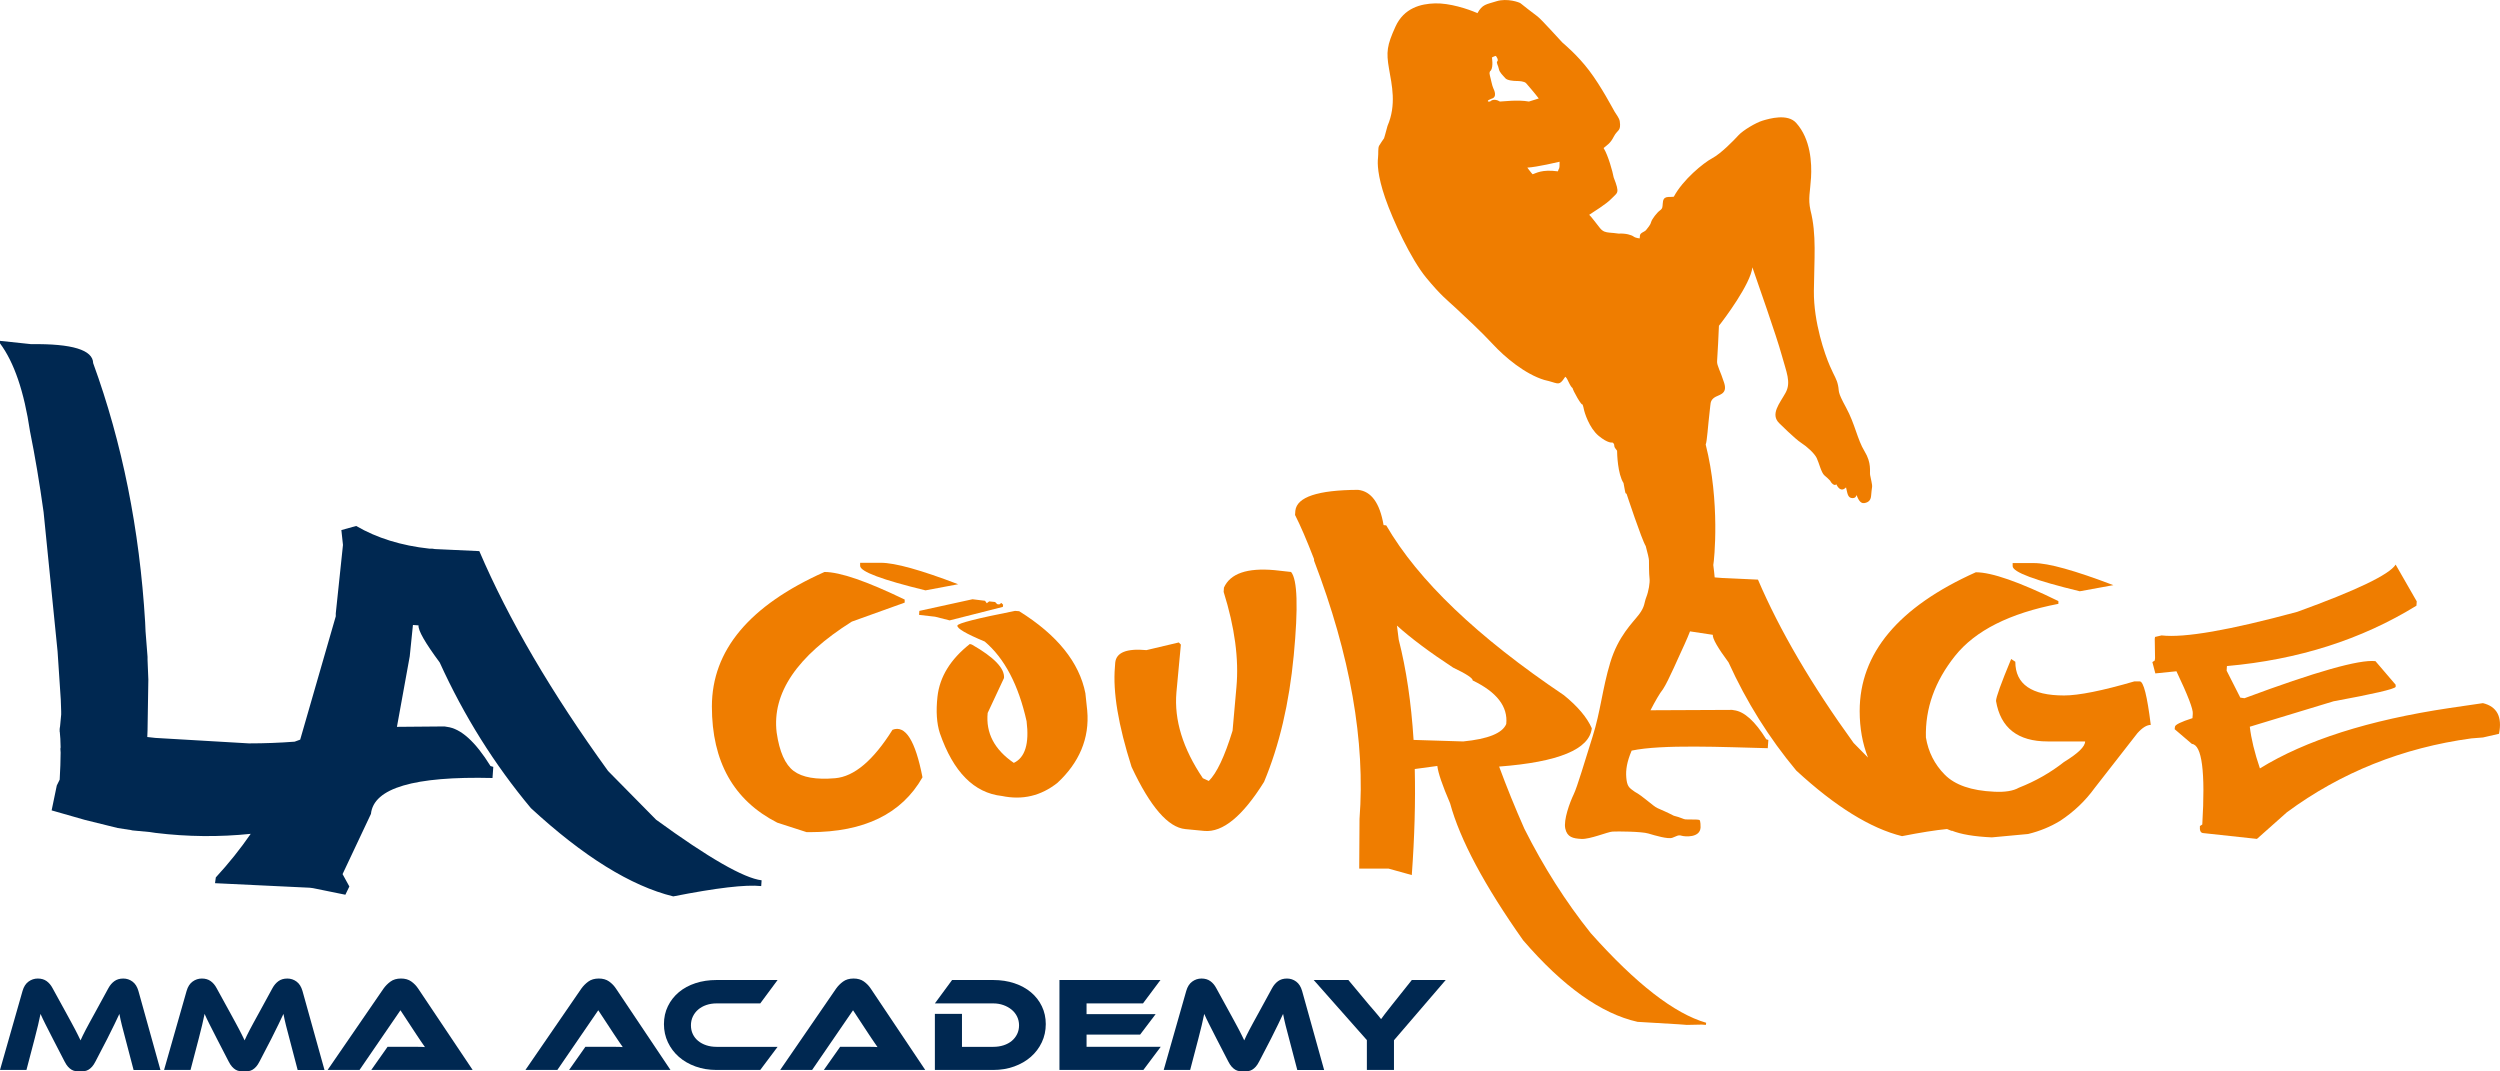 <?xml version="1.0" encoding="UTF-8"?> <svg xmlns="http://www.w3.org/2000/svg" id="uuid-0b34d383-b917-4233-87ec-7e116e582237" data-name="Ebene 1" viewBox="0 0 396.85 170.079"><defs><style> .uuid-56d15272-0af6-4f55-a728-eb017a8605ae { fill: #002851; } .uuid-026733fd-0033-4f5d-92d6-c6f20b325714 { fill: #ef7d00; } </style></defs><g><path class="uuid-56d15272-0af6-4f55-a728-eb017a8605ae" d="M10.55,160.881c.303.555.569,1.042.796,1.461.228.42.427.794.6,1.121.172.328.324.626.455.896s.259.533.383.79c.11-.256.231-.515.362-.779.131-.263.283-.562.455-.896.172-.334.372-.708.6-1.12s.493-.896.796-1.451l2.214-4.055c.248-.455.561-.821.941-1.099.379-.277.851-.416,1.417-.416.538,0,1.024.16,1.458.481.435.32.748.814.942,1.483l3.496,12.549h-4.261l-1.303-4.972c-.221-.811-.407-1.522-.558-2.134-.152-.611-.283-1.209-.393-1.793-.235.498-.497,1.049-.786,1.654-.29.605-.669,1.37-1.138,2.294l-1.862,3.586c-.179.356-.362.637-.548.843s-.376.366-.569.48c-.193.114-.4.189-.621.224-.221.036-.462.053-.724.053s-.503-.018-.724-.053c-.221-.035-.427-.11-.621-.224s-.383-.274-.569-.48-.369-.487-.548-.843l-1.862-3.607c-.248-.484-.469-.918-.662-1.302-.193-.384-.369-.729-.527-1.035-.159-.305-.297-.587-.414-.843-.117-.256-.231-.505-.342-.747-.11.569-.241,1.163-.393,1.782-.152.619-.331,1.334-.538,2.145l-1.303,4.972H0l3.579-12.549c.193-.669.51-1.163.952-1.483.441-.321.931-.481,1.469-.481.551,0,1.017.135,1.396.406s.693.64.941,1.11l2.214,4.034Z"></path><path class="uuid-56d15272-0af6-4f55-a728-eb017a8605ae" d="M36.594,160.881c.303.555.569,1.042.796,1.461.228.42.427.794.6,1.121.172.328.324.626.455.896s.259.533.383.79c.11-.256.231-.515.362-.779.131-.263.283-.562.455-.896.172-.334.372-.708.6-1.12s.493-.896.796-1.451l2.214-4.055c.248-.455.561-.821.941-1.099.379-.277.851-.416,1.417-.416.538,0,1.024.16,1.458.481.435.32.748.814.942,1.483l3.496,12.549h-4.261l-1.303-4.972c-.221-.811-.407-1.522-.558-2.134-.152-.611-.283-1.209-.393-1.793-.235.498-.497,1.049-.786,1.654-.29.605-.669,1.37-1.138,2.294l-1.862,3.586c-.179.356-.362.637-.548.843s-.376.366-.569.48c-.193.114-.4.189-.621.224-.221.036-.462.053-.724.053s-.503-.018-.724-.053c-.221-.035-.427-.11-.621-.224s-.383-.274-.569-.48-.369-.487-.548-.843l-1.862-3.607c-.248-.484-.469-.918-.662-1.302-.193-.384-.369-.729-.527-1.035-.159-.305-.297-.587-.414-.843-.117-.256-.231-.505-.342-.747-.11.569-.241,1.163-.393,1.782-.152.619-.331,1.334-.538,2.145l-1.303,4.972h-4.199l3.579-12.549c.193-.669.51-1.163.952-1.483.441-.321.931-.481,1.469-.481.551,0,1.017.135,1.396.406s.693.64.941,1.11l2.214,4.034Z"></path><path class="uuid-56d15272-0af6-4f55-a728-eb017a8605ae" d="M58.935,169.844l2.586-3.671h4.768c.448,0,.838.014,1.169.043-.193-.256-.418-.58-.672-.971-.256-.391-.5-.757-.735-1.099l-2.482-3.777-6.495,9.475h-5.068l8.874-12.911c.29-.413.655-.783,1.096-1.11.441-.327,1-.491,1.676-.491.648,0,1.189.153,1.624.459s.803.686,1.107,1.142l8.647,12.911h-16.094Z"></path><path class="uuid-56d15272-0af6-4f55-a728-eb017a8605ae" d="M90.336,169.844l2.586-3.671h4.768c.448,0,.838.014,1.169.043-.193-.256-.418-.58-.672-.971-.256-.391-.5-.757-.735-1.099l-2.482-3.777-6.495,9.475h-5.068l8.874-12.911c.29-.413.655-.783,1.096-1.11.441-.327,1-.491,1.676-.491.648,0,1.189.153,1.624.459s.803.686,1.107,1.142l8.647,12.911h-16.094Z"></path><path class="uuid-56d15272-0af6-4f55-a728-eb017a8605ae" d="M123.434,166.174l-2.751,3.671h-6.95c-1.2,0-2.31-.185-3.331-.555-1.021-.369-1.899-.878-2.638-1.526-.738-.647-1.317-1.416-1.738-2.305-.421-.889-.631-1.853-.631-2.892s.21-1.988.631-2.849c.421-.861,1-1.6,1.738-2.219.738-.619,1.617-1.096,2.638-1.43,1.021-.334,2.131-.501,3.331-.501h9.702l-2.751,3.713h-6.95c-.58,0-1.117.086-1.614.256-.496.171-.924.409-1.282.715-.359.306-.641.672-.848,1.099-.207.427-.31.897-.31,1.409,0,.512.1.979.3,1.398.2.42.483.779.848,1.078.365.299.796.53,1.292.693.497.164,1.034.246,1.614.246h9.702Z"></path><path class="uuid-56d15272-0af6-4f55-a728-eb017a8605ae" d="M130.777,169.844l2.586-3.671h4.768c.448,0,.838.014,1.169.043-.193-.256-.418-.58-.672-.971-.256-.391-.5-.757-.735-1.099l-2.482-3.777-6.495,9.475h-5.068l8.874-12.911c.29-.413.655-.783,1.096-1.11.441-.327,1-.491,1.676-.491.648,0,1.189.153,1.624.459s.803.686,1.107,1.142l8.647,12.911h-16.094Z"></path><path class="uuid-56d15272-0af6-4f55-a728-eb017a8605ae" d="M166.006,162.567c0,1.039-.211,2.003-.631,2.892-.421.889-1,1.658-1.738,2.305-.738.648-1.617,1.156-2.638,1.526-1.021.37-2.131.555-3.33.555h-9.267v-8.899h4.302v5.229h4.965c.593,0,1.141-.082,1.644-.246s.934-.395,1.293-.693.641-.658.848-1.078c.207-.419.31-.886.31-1.398,0-.498-.104-.96-.31-1.387-.207-.427-.497-.793-.869-1.099s-.807-.548-1.303-.726c-.497-.178-1.034-.267-1.613-.267h-9.267l2.731-3.713h6.537c1.214,0,2.33.171,3.351.512,1.021.341,1.899.821,2.638,1.44.738.619,1.314,1.359,1.727,2.22.414.861.621,1.803.621,2.828Z"></path><path class="uuid-56d15272-0af6-4f55-a728-eb017a8605ae" d="M184.25,166.174l-2.751,3.671h-13.322v-14.277h16.032l-2.771,3.713h-8.958v1.707h10.964l-2.461,3.244h-8.502v1.942h11.77Z"></path><path class="uuid-56d15272-0af6-4f55-a728-eb017a8605ae" d="M195.276,160.881c.303.555.569,1.042.797,1.461.227.42.427.794.6,1.121.172.328.324.626.455.896.131.27.258.533.383.79.11-.256.231-.515.361-.779.132-.263.283-.562.455-.896.173-.334.373-.708.6-1.12.228-.413.494-.896.797-1.451l2.213-4.055c.248-.455.562-.821.941-1.099.38-.277.852-.416,1.417-.416.538,0,1.025.16,1.458.481.435.32.748.814.941,1.483l3.497,12.549h-4.262l-1.303-4.972c-.22-.811-.406-1.522-.558-2.134-.151-.611-.283-1.209-.393-1.793-.235.498-.497,1.049-.786,1.654-.29.605-.669,1.37-1.137,2.294l-1.862,3.586c-.18.356-.362.637-.549.843s-.376.366-.569.48-.399.189-.62.224c-.221.036-.462.053-.724.053s-.503-.018-.724-.053c-.22-.035-.427-.11-.62-.224s-.383-.274-.569-.48c-.185-.206-.369-.487-.548-.843l-1.862-3.607c-.248-.484-.469-.918-.662-1.302s-.369-.729-.527-1.035c-.159-.305-.296-.587-.414-.843-.117-.256-.231-.505-.341-.747-.111.569-.242,1.163-.394,1.782-.152.619-.331,1.334-.538,2.145l-1.303,4.972h-4.199l3.579-12.549c.192-.669.509-1.163.951-1.483.442-.321.931-.481,1.469-.481.552,0,1.017.135,1.397.406.379.27.693.64.941,1.11l2.213,4.034Z"></path><path class="uuid-56d15272-0af6-4f55-a728-eb017a8605ae" d="M229.491,155.567l-8.212,9.561v4.716h-4.302v-4.738l-8.44-9.539h5.502l3.31,3.969c.11.128.255.295.435.501.179.207.365.424.558.651.192.227.372.441.538.64.165.199.283.349.351.448.137-.199.338-.47.6-.811.262-.341.642-.825,1.138-1.451l3.144-3.948h5.378Z"></path></g><g><path class="uuid-026733fd-0033-4f5d-92d6-c6f20b325714" d="M146.91,93.714l5.187-.973c-5.941-2.27-10.028-3.405-12.259-3.405h-3.301v.486c0,.909,3.457,2.206,10.373,3.892Z"></path><path class="uuid-026733fd-0033-4f5d-92d6-c6f20b325714" d="M141.676,115.848c-3.049,4.864-6.083,7.427-9.1,7.686-3.018.26-5.21-.122-6.578-1.143-1.367-1.021-2.271-3.056-2.711-6.105-.755-6.259,3.222-12.129,11.929-17.61l8.393-3.016v-.486c-6.035-2.919-10.28-4.378-12.732-4.378-11.914,5.319-17.871,12.438-17.871,21.356,0,8.756,3.457,14.902,10.374,18.437l4.667,1.508h.519c8.612,0,14.57-2.902,17.87-8.708-1.131-5.837-2.719-8.35-4.763-7.54Z"></path><path class="uuid-026733fd-0033-4f5d-92d6-c6f20b325714" d="M172.298,110.059c-.975-4.929-4.48-9.275-10.515-13.038l-.66-.049c-6.068,1.2-9.118,1.978-9.148,2.335-.063.455,1.383,1.298,4.338,2.53,3.143,2.659,5.359,6.876,6.648,12.648.44,3.568-.236,5.773-2.028,6.616-3.08-2.107-4.464-4.75-4.149-7.929l2.593-5.546c.125-1.524-1.573-3.291-5.093-5.303l-.33-.097c-3.081,2.432-4.794,5.222-5.14,8.367-.251,2.303-.125,4.232.377,5.789,2.138,6.162,5.423,9.486,9.855,9.972,3.269.681,6.208-.016,8.817-2.092,3.395-3.146,5.129-7.011,4.721-11.487l-.289-2.718Z"></path><polygon class="uuid-026733fd-0033-4f5d-92d6-c6f20b325714" points="159.189 96.34 159.236 96 158.953 95.708 158.623 95.951 158.293 95.902 157.962 95.562 157.02 95.465 156.642 95.756 156.36 95.367 154.379 95.124 145.939 96.973 145.892 97.605 148.438 97.897 150.748 98.481 159.189 96.34"></polygon><path class="uuid-026733fd-0033-4f5d-92d6-c6f20b325714" d="M202.305,90.503c-4.338-.389-7.01.535-8.016,2.773l-.047.681c1.76,5.611,2.437,10.654,2.028,15.129l-.613,6.908c-1.257,4.086-2.515,6.746-3.772,7.978l-.944-.438c-3.175-4.702-4.573-9.242-4.196-13.621l.707-7.589-.33-.34-5.14,1.216c-3.144-.292-4.795.373-4.952,1.994l-.047.681c-.346,3.957.534,9.242,2.641,15.859,2.955,6.324,5.8,9.616,8.535,9.875l3.018.292c2.923.26,6.083-2.335,9.478-7.784,2.42-5.772,3.991-12.469,4.716-20.091.722-7.621.581-12.031-.425-13.232l-2.641-.292Z"></path><path class="uuid-026733fd-0033-4f5d-92d6-c6f20b325714" d="M252.495,148.1c-3.96-4.962-7.467-10.475-10.515-16.54-1.478-3.34-2.814-6.632-4.008-9.875,9.43-.713,14.334-2.74,14.711-6.081-.754-1.718-2.233-3.47-4.433-5.253-13.737-9.243-23.136-18.226-28.197-26.95l-.424-.049c-.597-3.503-1.95-5.367-4.056-5.594-6.382.032-9.697,1.135-9.949,3.308l-.047.681c.818,1.589,1.823,3.925,3.018,7.005v.244c5.753,15.048,8.157,28.718,7.215,41.009l-.047,7.88h4.667l3.679,1.022c.44-6.064.596-11.675.471-16.832l3.583-.486c.125,1.103.801,3.081,2.028,5.935,1.571,5.773,5.438,13.021,11.599,21.745,6.318,7.329,12.37,11.643,18.154,12.94l6.554.389,1.274.097,2.357-.049.661.049.047-.34c-5.062-1.459-11.175-6.211-18.343-14.253ZM224.392,117.453c-.377-5.935-1.164-11.237-2.358-15.908-.094-.778-.189-1.524-.283-2.237,2.232,2.011,5.202,4.232,8.912,6.665,2.106,1.005,3.143,1.687,3.112,2.043,3.835,1.848,5.611,4.152,5.328,6.908-.597,1.459-2.876,2.384-6.837,2.773l-7.875-.243Z"></path><path class="uuid-026733fd-0033-4f5d-92d6-c6f20b325714" d="M339.669,108.161h-.848c-5.124,1.492-8.849,2.238-11.175,2.238-5.156,0-7.733-1.783-7.733-5.351l-.66-.438c-1.604,3.86-2.405,6.081-2.405,6.664.722,4.281,3.457,6.422,8.205,6.422h5.941c0,.811-1.116,1.897-3.348,3.259-2.138,1.687-4.527,3.049-7.168,4.086-.912.519-2.233.73-3.96.633-3.584-.162-6.185-1.062-7.804-2.7-1.619-1.637-2.617-3.607-2.994-5.911-.126-4.604,1.414-8.918,4.62-12.94,3.207-4.021,8.677-6.778,16.409-8.27v-.438c-6.224-3.048-10.593-4.573-13.108-4.573-12.292,5.513-18.437,12.859-18.437,22.037,0,2.7.446,5.154,1.32,7.374l-2.282-2.315c-6.665-9.21-11.725-17.853-15.183-25.928l-5.234-.243s-.657-.012-1.639-.111c-.04-.43-.13-1.342-.218-1.965.15-.746,1.099-10.037-1.206-19.127.226-.559.316-2.61.678-5.687.114-.677-.024-1.212.633-1.725.656-.513,2.214-.489,1.627-2.353-.587-1.865-1.175-2.775-1.13-3.449.045-.677.293-5.012.293-5.642.792-.977,5.039-6.642,5.31-9.275.813,2.353,3.864,11.024,4.631,13.843.77,2.821,1.56,4.406.633,6.084-.925,1.678-2.472,3.403-.985,4.833,0,0,2.5,2.485,3.448,3.092.949.606,2.124,1.678,2.485,2.424.361.746.723,2.331,1.22,2.75.497.42.609.537.904.839.135.302.656.932.994.582.248.537.79,1.261,1.536.49.226.863.226,1.702,1.039,1.702.542-.024.542-.328.633-.49.181.466.521,1.374,1.196,1.281.68-.093,1.041-.442,1.108-1.119.067-.675.09-1.048.157-1.421.069-.373-.224-1.376-.314-1.935-.09-.559.271-1.865-.882-3.752-1.153-1.887-1.491-4.289-2.937-6.946-1.446-2.657-1.039-2.424-1.265-3.496-.226-1.072-.542-1.352-1.31-3.123-.768-1.771-2.575-6.852-2.53-11.887.045-5.034.452-8.95-.542-12.819-.407-1.865-.045-2.89.09-5.174s-.045-6.107-2.35-8.67c-1.356-1.538-4.247-.699-5.332-.373-1.085.326-3.118,1.538-3.841,2.331-.723.792-2.756,2.89-4.157,3.636-1.401.746-4.654,3.403-6.1,6.107-.813.14-1.717-.28-1.762,1.119-.045.513,0,.746-.452,1.072-.452.326-1.265,1.352-1.401,1.865-.136.513-.542.886-.768,1.212-.226.326-.949.42-.994.886l-.045.466s-.633-.047-.963-.295c-.333-.25-1.236-.53-2.38-.466-.511-.093-.934-.093-1.477-.157-.542-.061-.994-.123-1.475-.714-.483-.591-1.417-1.865-1.717-2.113.661-.466,2.68-1.648,3.584-2.61.904-.964,1.325-.716.302-3.326-.152-.869-.875-3.511-1.598-4.662.604-.528,1.056-.714,1.627-1.833.573-1.119,1.175-.778.934-2.439-.09-.498-.521-1.011-.813-1.499-.293-.49-2.109-3.987-4.036-6.526-1.929-2.541-3.985-4.195-4.278-4.475-.293-.28-3.253-3.614-3.931-4.126-.678-.513-2.516-1.911-2.666-2.066-.15-.157-2.138-.871-3.826-.343-1.686.53-2.229.466-3.042,1.896-1.506-.684-4.459-1.617-6.718-1.553-2.259.061-4.94.714-6.295,3.698-1.355,2.983-1.477,4.009-1.025,6.651.452,2.64,1.215,5.717-.235,9.105-.367,1.273-.488,1.865-.548,1.958-.06.093-.573.807-.783,1.18-.211.373-.09,1.212-.181,1.99-.09.778-.09,2.735,1.144,6.308,1.234,3.574,4.097,9.728,6.507,12.649,2.409,2.92,3.344,3.558,4.744,4.863,1.401,1.305,4.021,3.729,5.874,5.734,1.853,2.004,5.061,4.708,8.133,5.64,2.078.466,2.214.932,2.937.047l.392-.559s.181.125.331.434c.15.311.542,1.151.723,1.275.181.123.031.03.331.653.302.621.813,1.492,1.084,1.833.271.341.242.155.242.155,0,0,.15.311.24.809.09.496.844,2.983,2.35,4.225,1.505,1.244,2.169,1.057,2.169,1.057,0,0,.302.093.302.466,0,.373.24.498.452.839,0,.466.09,3.697,1.023,5.128.181.807.242,1.585.362,1.646l.121.063s2.409,7.302,3.042,8.297c.302,1.087.513,2.019.513,2.267,0,.25,0,2.208.09,2.86.09.653-.152,2.081-.513,2.983-.362.901-.181,1.46-1.175,2.765-.994,1.305-3.282,3.418-4.547,7.613-1.265,4.195-1.536,7.77-2.801,11.747-1.265,3.979-2.411,7.956-3.013,9.2-.602,1.242-1.627,4.039-1.325,5.407.3,1.367,1.213,1.576,2.568,1.646,1.356.071,4.157-1.119,4.923-1.165.77-.047,4.609-.024,5.693.304,1.084.324,3.141.932,3.819.675.678-.257.927-.488,1.446-.326.519.162,2.937.373,3.027-1.305.009-1.003-.136-1.143-.136-1.143,0,0,.045-.093-.566-.116-.609-.022-1.377-.022-1.67-.022-.295,0-.792-.328-1.876-.584-1.13-.584-1.876-.886-2.599-1.212-.723-.326-2.281-1.889-3.591-2.586-.723-.537-1.151-.701-1.31-1.865-.159-1.167-.069-2.355.542-4.009.062-.167.155-.4.264-.664,4.769-1.027,14.727-.554,21.608-.385l.094-1.313-.33-.097c-1.791-2.886-3.505-4.427-5.14-4.622l-.283-.049-12.959.058c.742-1.435,1.463-2.698,1.987-3.347.882-1.337,2.561-5.314,3.403-7.086.419-.88.638-1.499.885-2.089l3.619.546c-.063.584.771,2.043,2.499,4.378,2.86,6.292,6.444,12.016,10.751,17.172,6.192,5.708,11.788,9.178,16.786,10.411,2.927-.577,5.295-.95,7.142-1.132.252.101.492.208.751.305v-.049c1.446.584,3.568.941,6.366,1.07l5.753-.535c1.854-.454,3.552-1.151,5.093-2.092,2.168-1.427,3.991-3.162,5.47-5.205l6.79-8.708c.785-.876,1.493-1.313,2.122-1.313-.566-4.605-1.148-6.908-1.745-6.908ZM238.094,16.119c-1.017-.628-1.56,0-1.56,0h-.338v-.162s.271-.186.544-.28c.972-.235.474-1.329.293-1.702-.181-.373-.362-1.398-.521-1.958-.159-.559,0-.722.159-.839.405-.606.157-2.051.157-2.051,0,0,.363-.205.609-.255.114.069.475.675.249.861-.226.186.159.699.249,1.234.09.537.7,1.074,1.016,1.447.316.373,1.377.442,1.786.442.405,0,1.242.047,1.513.349.271.304,1.356,1.563,2.012,2.424-.204.049-.589.211-1.56.49-1.784-.326-4.133,0-4.609,0ZM247.297,27.198c-2.592-.343-3.465.31-4.007.466-.181-.157-.844-1.057-.844-1.057,1.446-.061,5.122-.932,5.122-.932,0,1.43-.061.807-.271,1.523Z"></path><path class="uuid-026733fd-0033-4f5d-92d6-c6f20b325714" d="M330.145,93.859l5.328-.973c-6.131-2.335-10.327-3.502-12.59-3.502h-3.395v.486c0,.941,3.552,2.271,10.657,3.989Z"></path><path class="uuid-026733fd-0033-4f5d-92d6-c6f20b325714" d="M394.149,111.615l-5.328.778c-12.794,1.914-22.822,5.108-30.084,9.583-.848-2.497-1.383-4.702-1.603-6.616l13.296-4.038c6.35-1.167,9.635-1.929,9.855-2.286v-.34l-3.206-3.746c-2.546-.292-9.478,1.671-20.795,5.886l-.66-.097-2.169-4.281.047-.73c11.317-1.005,21.344-4.199,30.084-9.583l.047-.681-3.348-5.837c-1.006,1.589-6.209,4.086-15.608,7.491-10.751,2.919-17.934,4.168-21.549,3.746l-1.037.243-.047.292.047,3.065-.047.389-.377.243.471,1.8,3.348-.34c1.823,3.827,2.688,6.081,2.594,6.762l-.047.681c-1.823.584-2.751,1.039-2.782,1.362l-.047.39,2.735,2.335c1.604.163,2.153,4.427,1.651,12.794l-.377.243c-.063.714.11,1.087.518,1.119l8.535.924,4.763-4.232c8.582-6.324,18.342-10.232,29.281-11.724l1.839-.146,2.546-.584c.534-2.691-.315-4.313-2.546-4.864Z"></path></g><path class="uuid-56d15272-0af6-4f55-a728-eb017a8605ae" d="M104.141,130.112l-7.617-7.727c-8.971-12.398-15.783-24.032-20.437-34.901l-7.045-.327-.444-.066h-.445c-4.443-.48-8.314-1.68-11.615-3.601l-2.348.655.254,2.357-1.143,10.87v.458l-5.649,19.579-.88.323c-2.303.177-4.719.271-7.263.272l-14.84-.869c-.424-.047-.859-.096-1.289-.143l.041-1.07.127-8.054-.127-3.143v-.458l-.318-4.06-.063-1.441c-.888-14.755-3.639-28.462-8.251-41.123-.043-2.095-3.323-3.099-9.838-3.012L0,54.108v.393c2.243,3.012,3.83,7.661,4.76,13.947.803,3.973,1.523,8.25,2.159,12.835l2.221,22.132c.168,2.489.338,5.042.508,7.661l.063,1.834v.524l-.177,1.873s-.093.41-.062.661l-.014.15.031.024c.076.697.122,1.52.134,2.489l-.038.237.039.601c-.006,1.241-.054,2.664-.15,4.291l-.46.931-.819,3.949,5.285,1.512,5.199,1.286,2.067.319.297.066,2.703.252.949.141c5.112.625,10.146.664,15.106.149-1.654,2.397-3.5,4.703-5.541,6.917l-.127.917,15.043.72.508.065,5.141,1.047.634-1.309-1.079-1.964,4.506-9.56c.423-4.103,6.855-6.002,19.295-5.697l.127-1.768-.444-.131c-2.411-3.885-4.719-5.959-6.918-6.221l-.381-.065-7.554.065,2.032-11.197.508-4.976.888.065c-.085.786,1.037,2.75,3.364,5.893,3.85,8.47,8.674,16.174,14.472,23.115,8.335,7.684,15.868,12.355,22.596,14.013,6.855-1.353,11.509-1.899,13.964-1.637l.063-.917c-2.836-.349-8.421-3.557-16.757-9.626Z"></path></svg> 